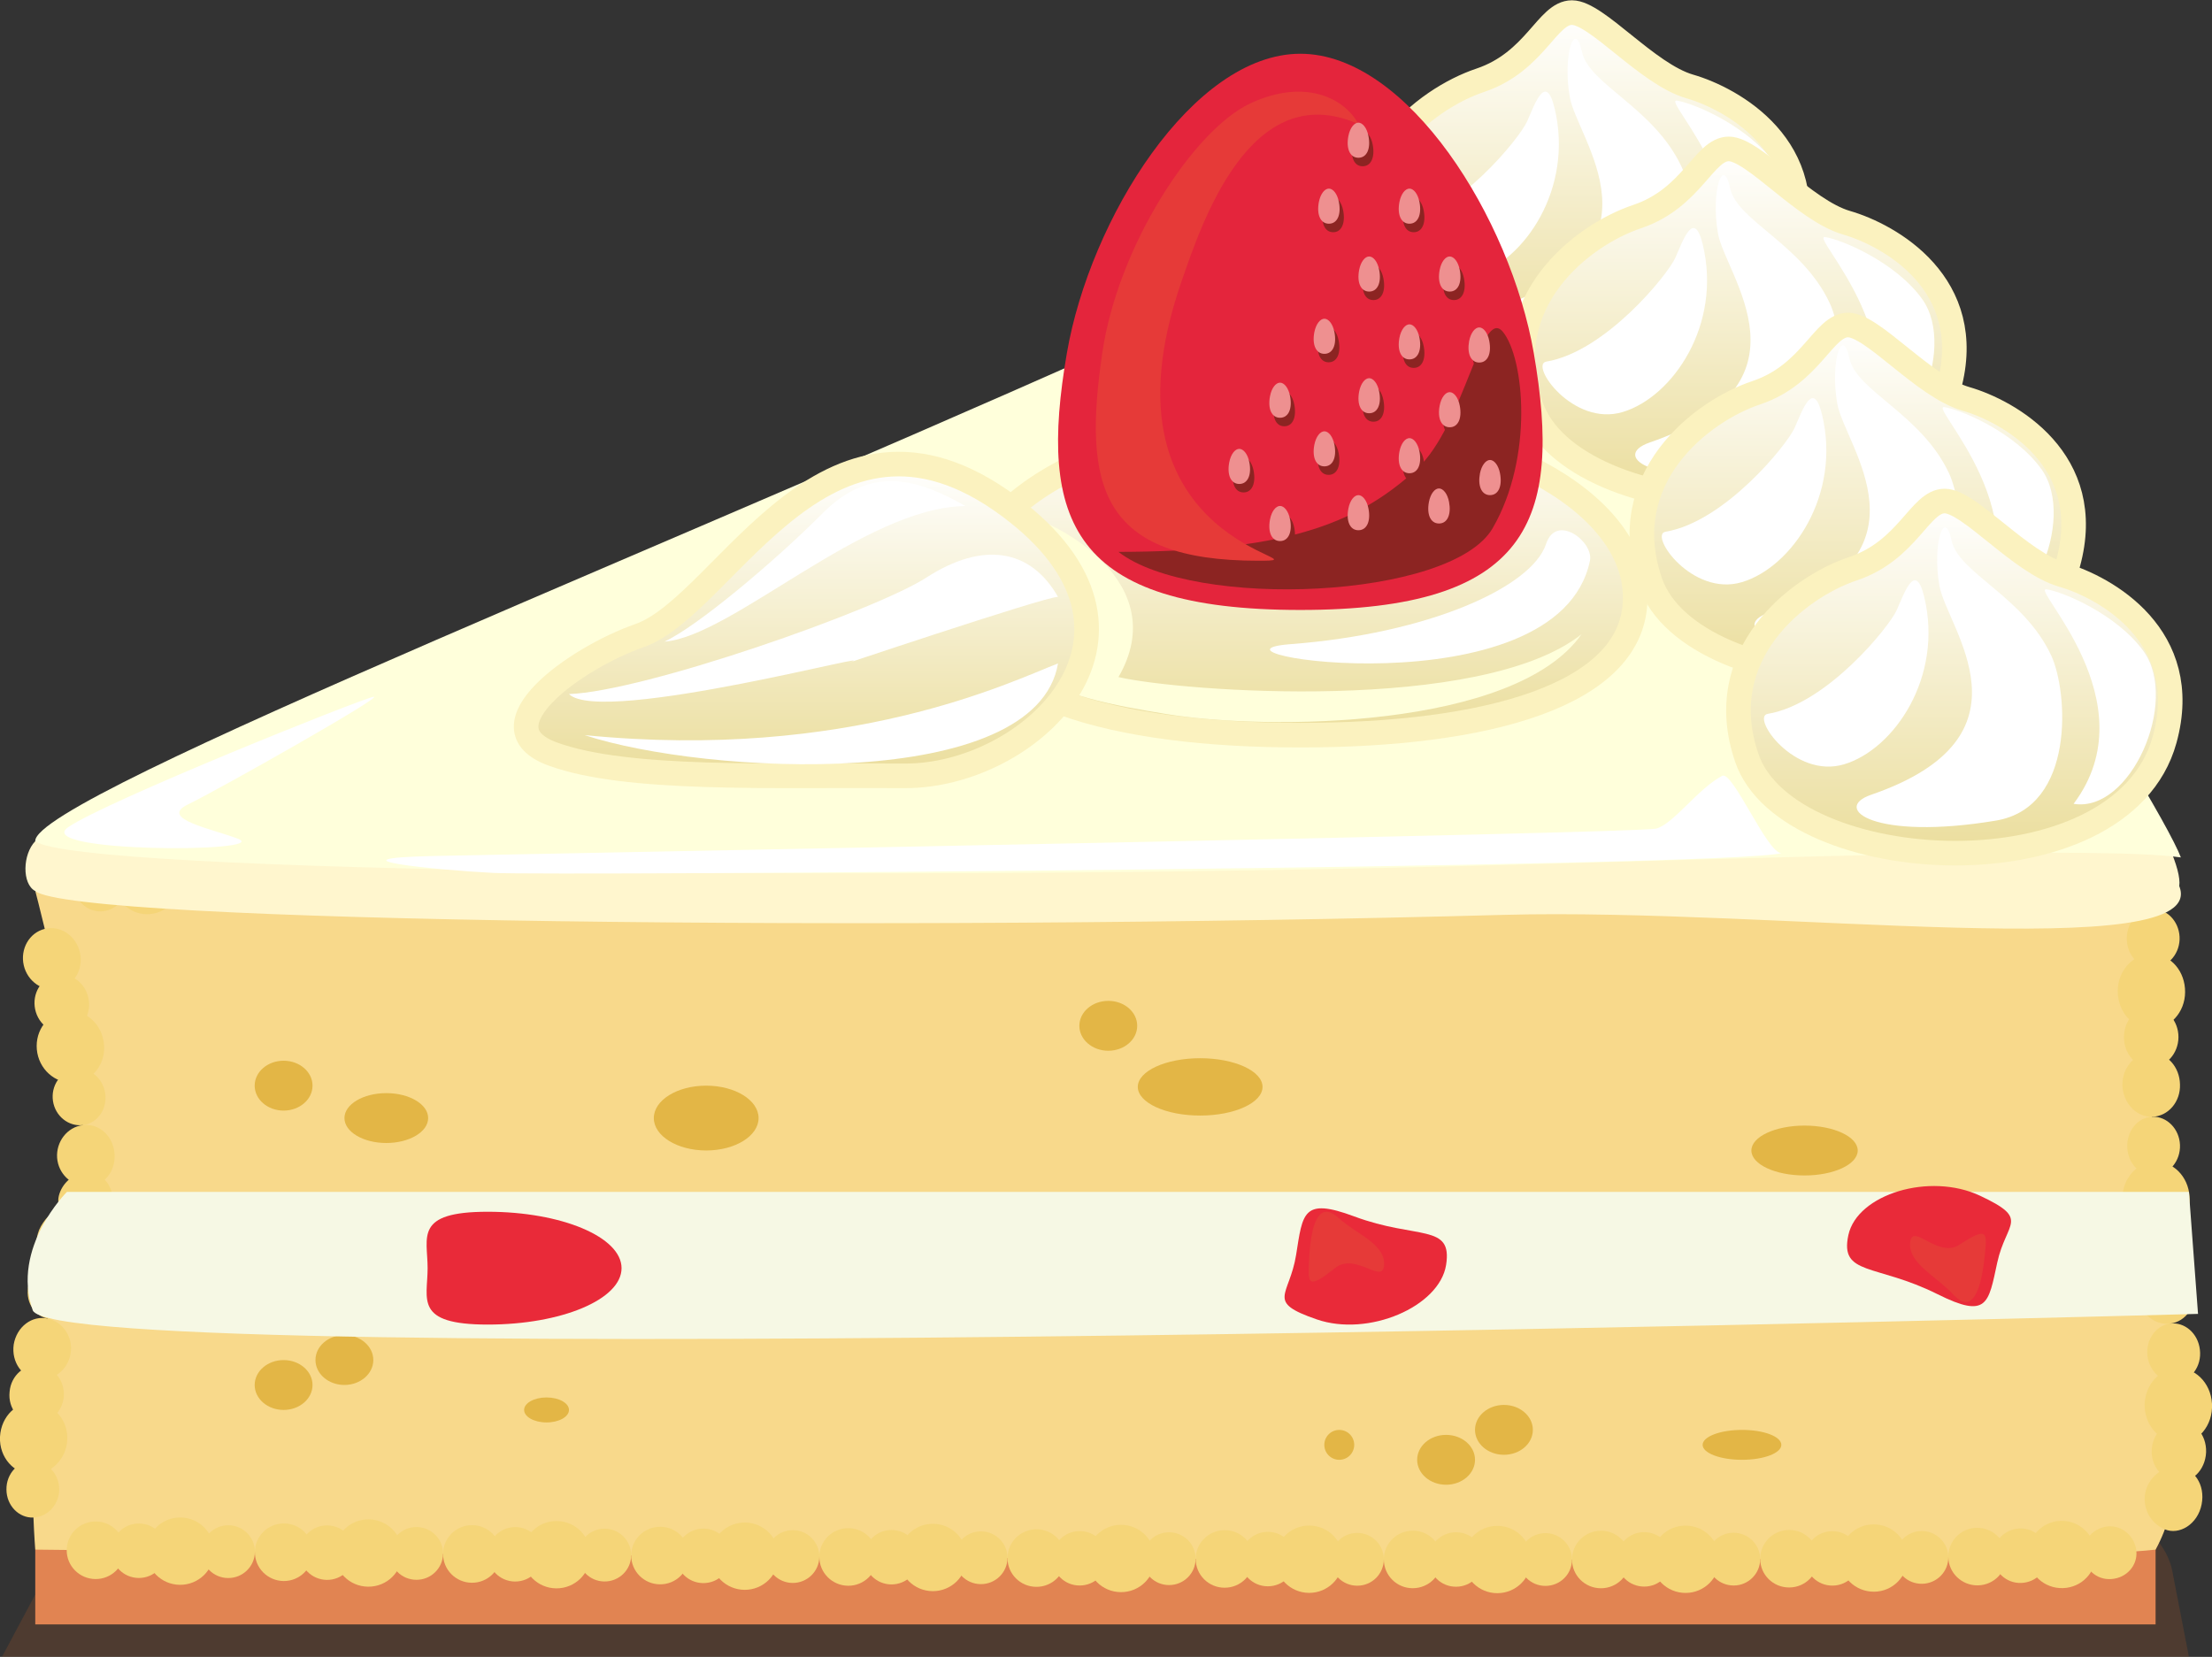 <?xml version="1.0" encoding="utf-8"?>
<!-- Generator: Adobe Illustrator 23.1.0, SVG Export Plug-In . SVG Version: 6.00 Build 0)  -->
<svg version="1.1" id="レイヤー_1" xmlns="http://www.w3.org/2000/svg" xmlns:xlink="http://www.w3.org/1999/xlink" x="0px"
	 y="0px" viewBox="0 0 44.973 33.691" style="enable-background:new 0 0 44.973 33.691;" xml:space="preserve">
<rect x="0" y="0" width="44.973" height="33.691" fill="#333333" stroke="none"/>
<style type="text/css">
	.st0{opacity:0.4;}
	.st1{fill:#76472A;}
	.st2{fill:#E18452;}
	.st3{fill:#F8D98B;}
	.st4{fill:#F5D578;}
	.st5{fill:#E3B646;}
	.st6{fill:#F6F8E4;}
	.st7{fill:#FFF6CE;}
	.st8{fill:#FFFFDB;}
	.st9{fill:#E92A39;}
	.st10{fill:#E63A38;}
	.st11{fill:url(#SVGID_1_);stroke:#FBF2BF;stroke-width:0.5;stroke-miterlimit:10;}
	.st12{fill:#FFFFFF;}
	.st13{fill:url(#SVGID_2_);stroke:#FBF2BF;stroke-width:0.5;stroke-miterlimit:10;}
	.st14{fill:url(#SVGID_3_);stroke:#FBF2BF;stroke-width:0.5;stroke-miterlimit:10;}
	.st15{fill:url(#SVGID_4_);stroke:#FBF2BF;stroke-width:0.5;stroke-miterlimit:10;}
	.st16{fill:url(#SVGID_5_);stroke:#FBF2BF;stroke-width:0.5;stroke-miterlimit:10;}
	.st17{fill:#E4253C;}
	.st18{fill:#8C2422;}
	.st19{fill:none;stroke:#8E2923;stroke-miterlimit:10;}
	.st20{fill:#EE9090;}
	.st21{fill:url(#SVGID_6_);stroke:#FBF2BF;stroke-width:0.5;stroke-miterlimit:10;}
</style>
<g>
	<g class="st0">
		<path class="st1" d="M0.04,33.691c0,0,0.494-0.924,1.098-2.054s2.374-2.036,3.932-2.013
			l35.922,0.526c1.559,0.023,2.987,0.829,3.173,1.791
			c0.186,0.962,0.339,1.75,0.339,1.75"/>
	</g>
	<rect x="0.717" y="29.075" class="st2" width="43.109" height="3.956"/>
	<g>
		<path class="st3" d="M43.827,31.51c-3.857,0.456-43.109,0-43.109,0
			s-0.38-4.159,0.919-6.695c0.563-1.099-0.919-6.695-0.919-6.695l38.342-3.601
			l4.768,3.601c0,0-0.225,2.907,0,6.188C44.004,26.889,44.812,29.701,43.827,31.51z"
			/>
		<g>
			<g>
				<g>
					<path class="st4" d="M0.67,29.709c0.298,0.007,0.529,0.263,0.534,0.57
						c0.002,0.307-0.228,0.566-0.524,0.579c-0.296,0.013-0.547-0.243-0.549-0.569
						C0.126,29.962,0.376,29.702,0.67,29.709z"/>
					<path class="st4" d="M0.73,28.515c0.375,0.034,0.656,0.373,0.638,0.76
						c-0.018,0.387-0.322,0.703-0.702,0.703c-0.377,0-0.685-0.34-0.666-0.761
						C0.021,28.794,0.352,28.48,0.73,28.515z"/>
					<path class="st4" d="M0.812,27.766c0.304,0.043,0.511,0.326,0.485,0.64
						c-0.034,0.313-0.288,0.556-0.596,0.539c-0.303-0.016-0.543-0.303-0.506-0.642
						C0.222,27.963,0.51,27.723,0.812,27.766z"/>
					<path class="st4" d="M0.971,26.812c0.312,0.068,0.519,0.383,0.465,0.706
						c-0.048,0.325-0.339,0.564-0.662,0.53c-0.32-0.033-0.547-0.351-0.495-0.71
						C0.34,26.977,0.652,26.742,0.971,26.812z"/>
				</g>
				<g>
					<path class="st4" d="M1.27,25.703c0.275,0.097,0.43,0.403,0.352,0.689
						c-0.078,0.285-0.357,0.479-0.651,0.42c-0.288-0.057-0.475-0.371-0.386-0.697
						C0.674,25.787,0.985,25.603,1.27,25.703z"/>
					<path class="st4" d="M1.71,24.592c0.177,0.045,0.349,0.153,0.37,0.413
						c0.048,0.196,0.06,0.355-0.018,0.524c-0.129,0.334-0.516,0.532-0.875,0.429
						c-0.369-0.105-0.554-0.531-0.391-0.951c0.089-0.201,0.255-0.373,0.41-0.42
						C1.339,24.604,1.526,24.545,1.71,24.592z"/>
					<path class="st4" d="M1.761,23.842c0.301-0.008,0.575,0.255,0.525,0.665
						c-0.013,0.101-0.047,0.201-0.103,0.293c-0.047,0.082-0.145,0.192-0.207,0.213
						c-0.13,0.045-0.283,0.045-0.421-0.02c-0.138-0.065-0.236-0.185-0.278-0.335
						c-0.024-0.078-0.061-0.083-0.075-0.138c-0.016-0.045-0.022-0.097-0.014-0.159
						C1.222,24.118,1.453,23.849,1.761,23.842z"/>
					<path class="st4" d="M1.685,22.878c0.32-0.04,0.619,0.214,0.644,0.584
						c0.028,0.371-0.244,0.684-0.568,0.665c-0.323-0.018-0.576-0.266-0.6-0.585
						C1.139,23.22,1.363,22.918,1.685,22.878z"/>
				</g>
				<g>
					<path class="st4" d="M1.515,21.742c0.292-0.052,0.574,0.165,0.623,0.487
						c0.049,0.322-0.159,0.616-0.453,0.649c-0.295,0.033-0.562-0.185-0.608-0.489
						C1.031,22.084,1.223,21.793,1.515,21.742z"/>
					<path class="st4" d="M1.289,20.567c0.37-0.078,0.739,0.185,0.815,0.592
						c0.077,0.407-0.171,0.788-0.545,0.848c-0.373,0.059-0.727-0.206-0.8-0.594
						C0.686,21.023,0.919,20.645,1.289,20.567z"/>
					<path class="st4" d="M1.13,19.83c0.298-0.067,0.599,0.139,0.668,0.465
						c0.069,0.325-0.123,0.636-0.423,0.695c-0.3,0.059-0.593-0.149-0.66-0.465
						C0.648,20.207,0.832,19.897,1.13,19.83z"/>
					<path class="st4" d="M0.91,18.888c0.314-0.077,0.636,0.136,0.714,0.478
						c0.079,0.341-0.117,0.674-0.433,0.742c-0.316,0.068-0.631-0.147-0.708-0.479
						C0.407,19.296,0.596,18.965,0.91,18.888z"/>
				</g>
				<g>
					<path class="st4" d="M2.565,17.946c0.028,0.295-0.186,0.556-0.477,0.584
						c-0.29,0.027-0.549-0.19-0.577-0.485c-0.028-0.295,0.186-0.557,0.476-0.584
						C2.279,17.434,2.537,17.651,2.565,17.946z"/>
					<path class="st4" d="M3.662,17.843c0.035,0.376-0.236,0.71-0.608,0.744
						c-0.371,0.035-0.7-0.242-0.735-0.618s0.236-0.71,0.607-0.745
						C3.298,17.19,3.627,17.467,3.662,17.843z"/>
					<path class="st4" d="M4.353,17.778c0.029,0.305-0.191,0.574-0.492,0.602
						c-0.3,0.028-0.566-0.196-0.595-0.5c-0.029-0.305,0.191-0.574,0.491-0.603
						C4.059,17.249,4.324,17.474,4.353,17.778z"/>
					<path class="st4" d="M5.24,17.695c0.03,0.322-0.202,0.607-0.519,0.637
						c-0.317,0.03-0.598-0.207-0.629-0.529c-0.03-0.322,0.202-0.607,0.519-0.637
						C4.929,17.136,5.21,17.373,5.24,17.695z"/>
				</g>
				<g>
					<path class="st4" d="M6.294,17.596c0.028,0.295-0.186,0.557-0.477,0.584
						c-0.29,0.027-0.549-0.19-0.577-0.485c-0.028-0.295,0.186-0.556,0.476-0.584
						C6.007,17.084,6.266,17.301,6.294,17.596z"/>
					<path class="st4" d="M7.39,17.493c0.035,0.376-0.236,0.709-0.608,0.744
						c-0.371,0.035-0.7-0.242-0.735-0.618s0.236-0.71,0.607-0.745
						C7.026,16.84,7.355,17.116,7.39,17.493z"/>
					<path class="st4" d="M8.081,17.428c0.029,0.305-0.191,0.574-0.492,0.602
						c-0.3,0.028-0.566-0.196-0.595-0.5c-0.029-0.305,0.191-0.574,0.491-0.603
						C7.787,16.899,8.053,17.124,8.081,17.428z"/>
					<path class="st4" d="M8.968,17.345c0.03,0.322-0.202,0.607-0.52,0.637
						c-0.317,0.03-0.598-0.207-0.629-0.529c-0.03-0.322,0.202-0.607,0.519-0.637
						C8.657,16.786,8.938,17.023,8.968,17.345z"/>
				</g>
				<g>
					<path class="st4" d="M10.022,17.246c0.028,0.295-0.186,0.557-0.477,0.584
						c-0.29,0.027-0.549-0.19-0.577-0.485c-0.028-0.295,0.186-0.557,0.476-0.584
						C9.735,16.734,9.994,16.95,10.022,17.246z"/>
					<path class="st4" d="M11.118,17.143c0.035,0.377-0.236,0.71-0.608,0.745
						c-0.371,0.035-0.7-0.242-0.735-0.618c-0.035-0.377,0.236-0.71,0.607-0.745
						C10.754,16.489,11.083,16.766,11.118,17.143z"/>
					<path class="st4" d="M11.809,17.078c0.029,0.305-0.191,0.574-0.492,0.602
						c-0.3,0.028-0.566-0.196-0.595-0.5c-0.029-0.304,0.191-0.574,0.491-0.602
						C11.515,16.549,11.781,16.774,11.809,17.078z"/>
					<path class="st4" d="M12.696,16.995c0.03,0.322-0.202,0.607-0.519,0.637
						c-0.317,0.03-0.598-0.207-0.629-0.529c-0.03-0.322,0.202-0.607,0.519-0.637
						C12.385,16.436,12.666,16.673,12.696,16.995z"/>
				</g>
				<g>
					<path class="st4" d="M13.75,16.896c0.028,0.295-0.186,0.557-0.477,0.584
						c-0.29,0.027-0.549-0.19-0.577-0.485c-0.028-0.295,0.186-0.557,0.476-0.584
						C13.464,16.383,13.722,16.6,13.75,16.896z"/>
					<path class="st4" d="M14.847,16.793c0.035,0.377-0.236,0.71-0.608,0.744
						c-0.371,0.035-0.7-0.242-0.735-0.618c-0.035-0.377,0.236-0.71,0.607-0.745
						C14.482,16.139,14.811,16.416,14.847,16.793z"/>
					<path class="st4" d="M15.538,16.728c0.029,0.305-0.191,0.574-0.492,0.602
						c-0.3,0.028-0.566-0.195-0.595-0.5c-0.029-0.304,0.191-0.574,0.491-0.602
						C15.243,16.199,15.509,16.423,15.538,16.728z"/>
					<path class="st4" d="M16.425,16.645c0.03,0.322-0.202,0.607-0.52,0.636
						c-0.317,0.03-0.598-0.206-0.629-0.529c-0.03-0.322,0.202-0.607,0.519-0.637
						C16.113,16.086,16.394,16.323,16.425,16.645z"/>
				</g>
				<g>
					<path class="st4" d="M17.478,16.546c0.028,0.295-0.186,0.556-0.477,0.584
						c-0.29,0.027-0.549-0.19-0.577-0.485c-0.028-0.295,0.186-0.557,0.476-0.584
						C17.192,16.033,17.451,16.25,17.478,16.546z"/>
					<path class="st4" d="M18.575,16.443c0.035,0.376-0.236,0.71-0.608,0.744
						c-0.371,0.035-0.7-0.242-0.735-0.618s0.236-0.71,0.607-0.745
						C18.211,15.789,18.54,16.066,18.575,16.443z"/>
					<path class="st4" d="M19.266,16.378c0.029,0.305-0.191,0.574-0.492,0.602
						c-0.3,0.028-0.566-0.196-0.595-0.5c-0.029-0.305,0.191-0.574,0.491-0.602
						C18.972,15.849,19.237,16.073,19.266,16.378z"/>
					<path class="st4" d="M20.153,16.294c0.03,0.322-0.202,0.607-0.52,0.637
						c-0.317,0.03-0.598-0.207-0.629-0.529c-0.03-0.322,0.202-0.607,0.519-0.637
						C19.842,15.736,20.123,15.972,20.153,16.294z"/>
				</g>
				<g>
					<path class="st4" d="M21.207,16.195c0.028,0.295-0.186,0.557-0.477,0.584
						c-0.29,0.027-0.549-0.19-0.577-0.485c-0.028-0.295,0.186-0.556,0.476-0.584
						C20.92,15.683,21.179,15.9,21.207,16.195z"/>
					<path class="st4" d="M22.303,16.092c0.035,0.376-0.236,0.71-0.607,0.744
						c-0.371,0.035-0.7-0.242-0.735-0.618c-0.035-0.377,0.236-0.71,0.607-0.745
						C21.939,15.439,22.268,15.716,22.303,16.092z"/>
					<path class="st4" d="M22.994,16.027c0.029,0.305-0.191,0.574-0.492,0.602
						c-0.3,0.028-0.566-0.196-0.595-0.5c-0.029-0.305,0.191-0.574,0.491-0.603
						C22.7,15.499,22.966,15.723,22.994,16.027z"/>
					<path class="st4" d="M23.881,15.944c0.03,0.322-0.202,0.607-0.52,0.637
						c-0.317,0.03-0.598-0.207-0.629-0.529c-0.03-0.322,0.202-0.607,0.519-0.637
						C23.57,15.385,23.851,15.622,23.881,15.944z"/>
				</g>
				<g>
					<path class="st4" d="M24.935,15.845c0.028,0.295-0.186,0.557-0.477,0.584
						c-0.29,0.027-0.549-0.19-0.577-0.485c-0.028-0.295,0.186-0.557,0.476-0.584
						C24.648,15.333,24.907,15.55,24.935,15.845z"/>
					<path class="st4" d="M26.032,15.742c0.035,0.377-0.237,0.71-0.608,0.745
						c-0.371,0.035-0.7-0.242-0.735-0.618c-0.035-0.377,0.236-0.71,0.607-0.745
						C25.667,15.089,25.996,15.366,26.032,15.742z"/>
					<path class="st4" d="M26.722,15.677c0.029,0.305-0.191,0.574-0.492,0.602
						c-0.3,0.028-0.566-0.196-0.595-0.5c-0.029-0.304,0.191-0.574,0.491-0.602
						C26.428,15.149,26.694,15.373,26.722,15.677z"/>
					<path class="st4" d="M27.61,15.594c0.03,0.322-0.202,0.607-0.52,0.637
						c-0.317,0.03-0.598-0.207-0.628-0.529c-0.03-0.322,0.202-0.607,0.519-0.637
						C27.298,15.035,27.579,15.272,27.61,15.594z"/>
				</g>
				<g>
					<path class="st4" d="M28.663,15.495c0.028,0.295-0.186,0.557-0.477,0.584
						c-0.29,0.027-0.549-0.19-0.577-0.485c-0.028-0.295,0.186-0.557,0.476-0.584
						C28.377,14.983,28.635,15.2,28.663,15.495z"/>
					<path class="st4" d="M29.76,15.392c0.036,0.377-0.236,0.71-0.607,0.744
						c-0.371,0.035-0.7-0.242-0.735-0.618c-0.035-0.377,0.236-0.71,0.607-0.745
						C29.396,14.738,29.725,15.015,29.76,15.392z"/>
					<path class="st4" d="M30.451,15.327c0.029,0.305-0.191,0.574-0.492,0.602
						c-0.3,0.028-0.566-0.195-0.595-0.5c-0.029-0.304,0.191-0.574,0.491-0.602
						C30.157,14.799,30.422,15.023,30.451,15.327z"/>
					<path class="st4" d="M31.338,15.244c0.03,0.322-0.202,0.607-0.52,0.636
						c-0.317,0.03-0.598-0.206-0.629-0.529c-0.03-0.322,0.202-0.607,0.519-0.637
						C31.026,14.685,31.308,14.922,31.338,15.244z"/>
				</g>
				<g>
					<path class="st4" d="M32.391,15.145c0.028,0.295-0.186,0.556-0.477,0.584
						c-0.29,0.027-0.549-0.19-0.577-0.485c-0.028-0.295,0.186-0.557,0.476-0.584
						C32.105,14.633,32.364,14.85,32.391,15.145z"/>
					<path class="st4" d="M33.488,15.042c0.035,0.376-0.237,0.71-0.608,0.744
						c-0.371,0.035-0.7-0.242-0.735-0.618c-0.035-0.377,0.236-0.71,0.607-0.745
						C33.124,14.388,33.453,14.665,33.488,15.042z"/>
					<path class="st4" d="M34.179,14.977c0.029,0.305-0.191,0.574-0.492,0.602
						c-0.3,0.028-0.566-0.196-0.595-0.5c-0.029-0.305,0.191-0.574,0.491-0.602
						C33.885,14.448,34.15,14.673,34.179,14.977z"/>
					<path class="st4" d="M35.066,14.894c0.03,0.322-0.202,0.607-0.52,0.637
						c-0.317,0.03-0.598-0.207-0.628-0.529c-0.03-0.322,0.202-0.607,0.519-0.637
						C34.755,14.335,35.036,14.572,35.066,14.894z"/>
				</g>
				<g>
					<path class="st4" d="M36.12,14.795c0.028,0.295-0.186,0.557-0.477,0.584
						c-0.29,0.027-0.549-0.19-0.577-0.485c-0.028-0.295,0.186-0.556,0.476-0.584
						C35.833,14.283,36.092,14.5,36.12,14.795z"/>
					<path class="st4" d="M37.217,14.692c0.035,0.376-0.236,0.71-0.608,0.744
						c-0.371,0.035-0.7-0.242-0.735-0.618c-0.035-0.377,0.236-0.71,0.607-0.745
						C36.852,14.038,37.181,14.315,37.217,14.692z"/>
					<path class="st4" d="M37.908,14.627c0.029,0.305-0.191,0.574-0.492,0.602
						c-0.3,0.028-0.566-0.196-0.595-0.5c-0.029-0.305,0.191-0.574,0.491-0.603
						C37.613,14.098,37.879,14.322,37.908,14.627z"/>
					<path class="st4" d="M38.794,14.544c0.03,0.322-0.202,0.607-0.52,0.637
						c-0.317,0.03-0.598-0.207-0.628-0.529c-0.03-0.322,0.202-0.607,0.519-0.637
						C38.483,13.985,38.764,14.222,38.794,14.544z"/>
				</g>
				<g>
					<path class="st4" d="M40.475,15.588c-0.179,0.237-0.593,0.225-0.926-0.027
						c-0.332-0.251-0.457-0.646-0.278-0.883c0.179-0.237,0.593-0.224,0.925,0.026
						C40.529,14.956,40.654,15.352,40.475,15.588z"/>
					<path class="st4" d="M41.729,16.536c-0.228,0.302-0.756,0.287-1.18-0.034
						c-0.424-0.32-0.583-0.824-0.355-1.125c0.228-0.302,0.756-0.287,1.18,0.033
						C41.799,15.73,41.957,16.234,41.729,16.536z"/>
					<path class="st4" d="M42.519,17.132c-0.185,0.244-0.611,0.232-0.955-0.028
						c-0.343-0.259-0.471-0.666-0.287-0.911c0.184-0.244,0.611-0.232,0.954,0.027
						C42.576,16.481,42.703,16.888,42.519,17.132z"/>
					<path class="st4" d="M43.533,17.898c-0.195,0.258-0.646,0.245-1.009-0.029
						c-0.363-0.274-0.498-0.704-0.303-0.962c0.195-0.258,0.646-0.246,1.009,0.028
						C43.593,17.209,43.728,17.64,43.533,17.898z"/>
				</g>
				<g>
					<path class="st4" d="M43.754,19.678c-0.296-0.009-0.526-0.286-0.513-0.621
						c0.012-0.333,0.265-0.591,0.563-0.572c0.294,0.019,0.521,0.295,0.51,0.62
						C44.301,19.43,44.05,19.687,43.754,19.678z"/>
					<path class="st4" d="M43.737,20.921c-0.378-0.001-0.683-0.348-0.68-0.776
						c0.005-0.427,0.333-0.761,0.708-0.745c0.381,0.015,0.665,0.361,0.661,0.774
						C44.424,20.589,44.116,20.922,43.737,20.921z"/>
					<path class="st4" d="M43.733,21.704c-0.306,0.004-0.552-0.272-0.55-0.617
						c0.002-0.345,0.251-0.619,0.557-0.614c0.306,0.005,0.552,0.281,0.551,0.617
						C44.289,21.426,44.039,21.7,43.733,21.704z"/>
					<path class="st4" d="M43.762,22.709c-0.324,0.011-0.597-0.275-0.611-0.641
						c-0.007-0.364,0.262-0.659,0.584-0.66c0.325-0.001,0.579,0.286,0.587,0.64
						C44.336,22.402,44.085,22.697,43.762,22.709z"/>
				</g>
				<g>
					<path class="st4" d="M43.81,23.901c-0.296,0.018-0.547-0.238-0.56-0.573
						c-0.013-0.333,0.216-0.612,0.512-0.62c0.296-0.009,0.547,0.248,0.56,0.572
						C44.335,23.605,44.106,23.883,43.81,23.901z"/>
					<path class="st4" d="M43.903,25.14c-0.375,0.042-0.72-0.27-0.753-0.709
						c-0.024-0.43,0.273-0.79,0.649-0.809c0.379-0.019,0.694,0.302,0.717,0.71
						C44.546,24.734,44.279,25.098,43.903,25.14z"/>
					<path class="st4" d="M43.995,25.918c-0.304,0.039-0.584-0.204-0.624-0.549
						c-0.037-0.346,0.181-0.648,0.488-0.675c0.303-0.026,0.577,0.219,0.613,0.549
						C44.51,25.577,44.298,25.879,43.995,25.918z"/>
					<path class="st4" d="M44.123,26.915c-0.321,0.04-0.617-0.213-0.663-0.57
						c-0.046-0.358,0.177-0.682,0.499-0.72c0.32-0.039,0.616,0.215,0.662,0.569
						C44.667,26.551,44.444,26.875,44.123,26.915z"/>
				</g>
				<g>
					<path class="st4" d="M44.253,28.101c-0.297,0.023-0.555-0.214-0.593-0.535
						c-0.034-0.32,0.168-0.615,0.463-0.652c0.294-0.037,0.568,0.199,0.604,0.533
						C44.767,27.782,44.547,28.079,44.253,28.101z"/>
					<path class="st4" d="M44.303,29.343c-0.376-0.013-0.676-0.33-0.698-0.724
						c-0.022-0.395,0.246-0.756,0.624-0.795c0.375-0.039,0.719,0.277,0.744,0.721
						C44.996,28.992,44.683,29.355,44.303,29.343z"/>
					<path class="st4" d="M44.247,30.123c-0.299-0.045-0.515-0.324-0.5-0.634
						c0.01-0.313,0.249-0.582,0.553-0.594c0.307-0.012,0.565,0.269,0.553,0.636
						C44.836,29.902,44.553,30.17,44.247,30.123z"/>
					<path class="st4" d="M44.012,31.097c-0.303-0.127-0.453-0.441-0.396-0.742
						c0.06-0.303,0.342-0.547,0.662-0.526c0.325,0.021,0.563,0.358,0.484,0.761
						C44.683,30.997,44.305,31.222,44.012,31.097z"/>
				</g>
				<g>
					<path class="st4" d="M42.356,31.596c-0.014-0.299,0.226-0.537,0.51-0.559
						c0.285-0.019,0.54,0.205,0.569,0.5c0.029,0.295-0.199,0.551-0.509,0.572
						C42.615,32.132,42.369,31.889,42.356,31.596z"/>
					<path class="st4" d="M41.231,31.63c-0.009-0.378,0.288-0.693,0.666-0.705
						c0.377-0.011,0.695,0.286,0.711,0.663c0.017,0.378-0.281,0.693-0.665,0.705
						C41.559,32.305,41.24,32.008,41.231,31.63z"/>
					<path class="st4" d="M40.522,31.646c-0.007-0.308,0.238-0.555,0.544-0.566
						c0.306-0.009,0.56,0.231,0.57,0.537c0.01,0.306-0.233,0.561-0.543,0.571
						C40.782,32.199,40.528,31.951,40.522,31.646z"/>
					<path class="st4" d="M39.612,31.661c-0.005-0.324,0.253-0.589,0.578-0.594
						c0.325-0.005,0.593,0.252,0.6,0.576c0.007,0.323-0.251,0.589-0.578,0.594
						C39.885,32.242,39.617,31.984,39.612,31.661z"/>
				</g>
				<g>
					<path class="st4" d="M38.531,31.677c-0.004-0.296,0.235-0.541,0.533-0.545
						c0.297-0.004,0.543,0.232,0.548,0.528c0.005,0.297-0.234,0.54-0.533,0.545
						C38.78,32.21,38.534,31.974,38.531,31.677z"/>
					<path class="st4" d="M37.406,31.687c-0.003-0.378,0.302-0.687,0.682-0.69
						c0.38-0.002,0.691,0.298,0.696,0.676c0.005,0.377-0.3,0.691-0.681,0.693
						C37.72,32.369,37.409,32.065,37.406,31.687z"/>
					<path class="st4" d="M36.696,31.693c-0.002-0.306,0.245-0.555,0.553-0.558
						c0.308-0.002,0.559,0.243,0.562,0.549c0.003,0.306-0.244,0.556-0.552,0.558
						C36.95,32.245,36.699,31.998,36.696,31.693z"/>
					<path class="st4" d="M35.787,31.7c-0.002-0.324,0.26-0.587,0.585-0.59
						c0.325-0.003,0.59,0.257,0.593,0.58c0.003,0.323-0.259,0.588-0.585,0.59
						C36.053,32.283,35.788,32.023,35.787,31.7z"/>
				</g>
				<g>
					<path class="st4" d="M34.705,31.705c-0.001-0.296,0.24-0.537,0.539-0.538
						c0.297-0,0.541,0.237,0.543,0.533c0.002,0.296-0.24,0.54-0.538,0.54
						C34.95,32.241,34.706,32.001,34.705,31.705z"/>
					<path class="st4" d="M33.58,31.708c-0.001-0.378,0.306-0.685,0.687-0.686
						c0.38-0.001,0.689,0.304,0.691,0.682c0.002,0.378-0.305,0.686-0.686,0.687
						C33.89,32.392,33.581,32.086,33.58,31.708z"/>
					<path class="st4" d="M32.871,31.71c-0.001-0.306,0.248-0.555,0.556-0.555
						c0.308-0.001,0.558,0.246,0.558,0.552c0.001,0.306-0.247,0.555-0.555,0.555
						C33.121,32.263,32.872,32.016,32.871,31.71z"/>
					<path class="st4" d="M31.961,31.712c0-0.323,0.263-0.585,0.588-0.586
						c0.325-0.001,0.589,0.26,0.59,0.583c0.001,0.323-0.262,0.586-0.588,0.587
						C32.225,32.297,31.961,32.036,31.961,31.712z"/>
				</g>
				<g>
					<path class="st4" d="M30.88,31.711c0-0.296,0.242-0.536,0.541-0.536
						c0.298,0,0.54,0.241,0.54,0.537c0.001,0.297-0.242,0.536-0.54,0.536
						C31.122,32.248,30.88,32.008,30.88,31.711z"/>
					<path class="st4" d="M29.754,31.711c0-0.378,0.308-0.684,0.689-0.684
						c0.38,0,0.688,0.307,0.688,0.685c0,0.378-0.308,0.684-0.689,0.684
						C30.062,32.396,29.754,32.089,29.754,31.711z"/>
					<path class="st4" d="M29.045,31.71c0-0.306,0.25-0.553,0.558-0.553
						c0.308,0,0.557,0.248,0.557,0.554c-0,0.306-0.249,0.554-0.558,0.554
						C29.293,32.265,29.045,32.016,29.045,31.71z"/>
					<path class="st4" d="M28.135,31.709c0.001-0.324,0.264-0.584,0.59-0.584
						c0.325,0,0.588,0.262,0.588,0.585c-0,0.323-0.264,0.585-0.59,0.585
						C28.397,32.296,28.135,32.032,28.135,31.709z"/>
				</g>
				<g>
					<path class="st4" d="M27.054,31.706c0.001-0.296,0.244-0.536,0.542-0.535
						c0.298,0.001,0.54,0.242,0.539,0.538c-0.001,0.297-0.243,0.536-0.541,0.535
						C27.295,32.244,27.053,32.003,27.054,31.706z"/>
					<path class="st4" d="M25.929,31.703c0.001-0.378,0.31-0.684,0.691-0.682
						c0.38,0.001,0.687,0.308,0.686,0.686c-0.001,0.378-0.31,0.684-0.69,0.683
						C26.235,32.388,25.927,32.081,25.929,31.703z"/>
					<path class="st4" d="M25.22,31.701c0.001-0.306,0.251-0.553,0.56-0.552
						c0.308,0.001,0.556,0.249,0.555,0.555c-0.001,0.306-0.251,0.553-0.559,0.552
						C25.467,32.256,25.219,32.007,25.22,31.701z"/>
					<path class="st4" d="M24.31,31.697c0.001-0.324,0.266-0.583,0.592-0.583
						c0.325,0.001,0.588,0.263,0.586,0.587c-0.001,0.323-0.265,0.585-0.591,0.584
						C24.571,32.285,24.308,32.021,24.31,31.697z"/>
				</g>
				<g>
					<path class="st4" d="M23.228,31.692c0.001-0.296,0.245-0.536,0.543-0.534
						c0.298,0.001,0.539,0.243,0.538,0.539c-0.001,0.297-0.245,0.536-0.543,0.534
						C23.469,32.23,23.227,31.989,23.228,31.692z"/>
					<path class="st4" d="M22.103,31.687c0.002-0.378,0.311-0.683,0.692-0.681
						c0.38,0.002,0.687,0.31,0.686,0.688c-0.002,0.378-0.311,0.683-0.692,0.681
						C22.408,32.373,22.101,32.065,22.103,31.687z"/>
					<path class="st4" d="M21.394,31.684c0.001-0.306,0.252-0.552,0.56-0.551
						c0.308,0.001,0.556,0.25,0.554,0.556c-0.001,0.306-0.251,0.553-0.56,0.551
						C21.64,32.239,21.392,31.99,21.394,31.684z"/>
					<path class="st4" d="M20.484,31.679c0.002-0.324,0.266-0.583,0.592-0.582
						c0.325,0.001,0.587,0.264,0.586,0.588c-0.002,0.323-0.267,0.584-0.592,0.582
						C20.744,32.266,20.482,32.002,20.484,31.679z"/>
				</g>
				<g>
					<path class="st4" d="M19.403,31.672c0.002-0.296,0.245-0.535,0.544-0.533
						c0.298,0.002,0.539,0.244,0.537,0.54c-0.002,0.297-0.246,0.535-0.544,0.533
						C19.642,32.21,19.401,31.969,19.403,31.672z"/>
					<path class="st4" d="M18.278,31.665c0.002-0.378,0.312-0.682,0.693-0.68
						c0.38,0.002,0.687,0.311,0.684,0.689c-0.002,0.378-0.312,0.683-0.693,0.681
						C18.581,32.352,18.275,32.043,18.278,31.665z"/>
					<path class="st4" d="M17.568,31.661c0.002-0.306,0.253-0.552,0.561-0.55
						c0.308,0.002,0.555,0.251,0.553,0.557c-0.002,0.306-0.252,0.552-0.561,0.55
						C17.814,32.216,17.566,31.966,17.568,31.661z"/>
					<path class="st4" d="M16.658,31.655c0.002-0.324,0.267-0.583,0.593-0.581
						c0.325,0.002,0.587,0.265,0.585,0.589c-0.002,0.323-0.267,0.584-0.593,0.582
						C16.918,32.242,16.656,31.978,16.658,31.655z"/>
				</g>
				<g>
					<path class="st4" d="M15.577,31.647c0.002-0.296,0.246-0.535,0.545-0.533
						c0.298,0.002,0.538,0.244,0.536,0.541c-0.002,0.297-0.246,0.535-0.544,0.533
						C15.816,32.185,15.575,31.943,15.577,31.647z"/>
					<path class="st4" d="M14.452,31.638c0.003-0.378,0.314-0.682,0.695-0.679
						c0.38,0.003,0.686,0.311,0.684,0.689c-0.003,0.378-0.313,0.683-0.694,0.68
						C14.755,32.325,14.449,32.017,14.452,31.638z"/>
					<path class="st4" d="M13.743,31.633c0.002-0.306,0.253-0.552,0.562-0.55
						c0.308,0.002,0.555,0.252,0.553,0.558c-0.002,0.306-0.253,0.552-0.561,0.55
						C13.988,32.189,13.741,31.939,13.743,31.633z"/>
					<path class="st4" d="M12.833,31.626c0.002-0.324,0.268-0.583,0.594-0.58
						c0.325,0.002,0.587,0.266,0.584,0.589c-0.003,0.323-0.268,0.584-0.593,0.581
						C13.092,32.214,12.83,31.949,12.833,31.626z"/>
				</g>
				<g>
					<path class="st4" d="M11.752,31.617c0.002-0.296,0.247-0.535,0.545-0.532
						c0.298,0.002,0.538,0.245,0.536,0.541c-0.002,0.297-0.247,0.535-0.545,0.532
						C11.99,32.156,11.749,31.913,11.752,31.617z"/>
					<path class="st4" d="M10.626,31.607c0.003-0.378,0.314-0.682,0.695-0.678
						c0.38,0.003,0.686,0.312,0.683,0.69c-0.003,0.378-0.314,0.682-0.695,0.679
						C10.929,32.295,10.623,31.986,10.626,31.607z"/>
					<path class="st4" d="M9.918,31.601c0.003-0.306,0.254-0.552,0.562-0.549
						c0.308,0.003,0.555,0.252,0.552,0.558c-0.003,0.306-0.254,0.552-0.562,0.549
						C10.162,32.157,9.915,31.907,9.918,31.601z"/>
					<path class="st4" d="M9.008,31.593c0.003-0.324,0.268-0.583,0.594-0.58
						c0.325,0.003,0.586,0.267,0.583,0.591c-0.003,0.323-0.268,0.583-0.594,0.58
						C9.265,32.181,9.005,31.916,9.008,31.593z"/>
				</g>
				<g>
					<path class="st4" d="M7.926,31.583c0.003-0.296,0.247-0.535,0.546-0.532
						c0.298,0.003,0.538,0.245,0.536,0.541c-0.003,0.297-0.247,0.535-0.545,0.532
						C8.163,32.122,7.923,31.88,7.926,31.583z"/>
					<path class="st4" d="M6.801,31.573c0.004-0.378,0.315-0.681,0.696-0.678
						c0.38,0.004,0.686,0.313,0.682,0.691c-0.003,0.378-0.314,0.682-0.695,0.678
						C7.103,32.261,6.797,31.951,6.801,31.573z"/>
					<path class="st4" d="M6.092,31.566c0.003-0.306,0.254-0.551,0.563-0.548
						c0.308,0.003,0.555,0.253,0.552,0.559c-0.003,0.306-0.254,0.552-0.562,0.549
						C6.335,32.122,6.089,31.872,6.092,31.566z"/>
					<path class="st4" d="M5.182,31.557c0.003-0.324,0.269-0.583,0.595-0.579
						c0.325,0.003,0.586,0.267,0.583,0.591c-0.003,0.323-0.269,0.583-0.594,0.58
						C5.439,32.145,5.179,31.88,5.182,31.557z"/>
				</g>
				<g>
					<path class="st4" d="M4.101,31.546c0.003-0.296,0.248-0.534,0.546-0.531
						c0.298,0.003,0.538,0.246,0.535,0.542c-0.003,0.297-0.248,0.534-0.546,0.531
						C4.337,32.086,4.098,31.843,4.101,31.546z"/>
					<path class="st4" d="M2.975,31.534c0.004-0.378,0.315-0.681,0.696-0.677
						c0.38,0.004,0.685,0.314,0.681,0.692c-0.004,0.378-0.315,0.681-0.696,0.677
						C3.276,32.222,2.971,31.913,2.975,31.534z"/>
					<path class="st4" d="M2.266,31.527c0.003-0.306,0.255-0.551,0.563-0.548
						c0.308,0.003,0.554,0.254,0.551,0.56c-0.003,0.306-0.255,0.551-0.563,0.548
						C2.509,32.083,2.263,31.833,2.266,31.527z"/>
					<path class="st4" d="M1.356,31.517c0.004-0.324,0.27-0.583,0.596-0.579
						c0.325,0.004,0.586,0.268,0.582,0.592c-0.003,0.323-0.27,0.582-0.595,0.579
						C1.613,32.105,1.353,31.84,1.356,31.517z"/>
				</g>
			</g>
		</g>
	</g>
	<path class="st5" d="M15.423,22.735c0,0.364-0.477,0.659-1.065,0.659
		s-1.065-0.295-1.065-0.659c0-0.364,0.477-0.659,1.065-0.659
		S15.423,22.371,15.423,22.735z"/>
	<path class="st5" d="M23.121,20.859c0,0.28-0.263,0.507-0.588,0.507
		c-0.325,0-0.588-0.227-0.588-0.507c0-0.28,0.263-0.507,0.588-0.507
		C22.858,20.351,23.121,20.578,23.121,20.859z"/>
	<path class="st5" d="M7.59,27.655c0,0.28-0.263,0.507-0.588,0.507
		s-0.588-0.227-0.588-0.507c0-0.28,0.263-0.507,0.588-0.507
		S7.59,27.375,7.59,27.655z"/>
	<path class="st5" d="M29.989,29.684c0,0.28-0.263,0.507-0.588,0.507
		s-0.588-0.227-0.588-0.507c0-0.28,0.263-0.507,0.588-0.507
		S29.989,29.404,29.989,29.684z"/>
	<path class="st5" d="M31.165,29.075c0,0.28-0.263,0.507-0.588,0.507
		c-0.325,0-0.588-0.227-0.588-0.507c0-0.28,0.263-0.507,0.588-0.507
		C30.902,28.568,31.165,28.795,31.165,29.075z"/>
	<ellipse class="st5" cx="5.766" cy="28.163" rx="0.588" ry="0.507"/>
	<path class="st5" d="M6.354,22.076c0,0.28-0.263,0.507-0.588,0.507
		s-0.588-0.227-0.588-0.507c0-0.28,0.263-0.507,0.588-0.507
		S6.354,21.796,6.354,22.076z"/>
	<path class="st5" d="M8.705,22.735c0,0.28-0.381,0.507-0.851,0.507
		c-0.47,0-0.851-0.227-0.851-0.507c0-0.28,0.381-0.507,0.851-0.507
		C8.324,22.228,8.705,22.455,8.705,22.735z"/>
	<path class="st5" d="M25.669,22.101c0,0.322-0.568,0.583-1.268,0.583
		c-0.7,0-1.268-0.261-1.268-0.583c0-0.322,0.568-0.583,1.268-0.583
		C25.101,21.518,25.669,21.779,25.669,22.101z"/>
	<circle class="st5" cx="27.229" cy="29.38" r="0.304"/>
	<path class="st5" d="M36.217,29.38c0,0.168-0.358,0.304-0.8,0.304
		c-0.442,0-0.8-0.136-0.8-0.304c0-0.168,0.358-0.304,0.8-0.304
		C35.859,29.075,36.217,29.211,36.217,29.38z"/>
	<path class="st5" d="M37.77,23.395c0,0.28-0.484,0.507-1.081,0.507
		c-0.597,0-1.081-0.227-1.081-0.507c0-0.28,0.484-0.507,1.081-0.507
		C37.286,22.888,37.77,23.115,37.77,23.395z"/>
	<path class="st6" d="M44.689,26.717c0,0-43.578,1.197-44.024-0.075
		c-0.445-1.272,0.696-2.406,0.696-2.406h43.143L44.689,26.717z"/>
	<path class="st5" d="M11.568,28.67c0,0.14-0.204,0.254-0.456,0.254
		c-0.252,0-0.456-0.114-0.456-0.254c0-0.14,0.204-0.254,0.456-0.254
		C11.364,28.416,11.568,28.53,11.568,28.67z"/>
	<path class="st7" d="M33.784,3.918c-3.492-0.507-5.221,1.446-9.384,3.347
		c-8.591,3.925-21.902,8.009-23.683,9.84c-0.258,0.265-0.274,0.87,0,1.014
		c0.821,0.647,17.46,0.824,29.86,0.484c5.478-0.15,14.379,1.038,13.73-0.585
		C44.504,16.674,38.22,8.178,33.784,3.918z"/>
	<path class="st8" d="M33.784,2.903c-3.492-0.507-5.221,1.446-9.384,3.347
		c-9.834,4.493-23.735,9.941-23.683,10.855c0.821,0.647,17.46,0.824,29.86,0.484
		c5.478-0.15,12.172-0.382,13.763-0.154C43.883,16.228,38.22,7.164,33.784,2.903z"
		/>
	<g>
		<path class="st9" d="M29.401,25.722c-0.135,0.85-1.58,1.469-2.629,1.107
			c-1.05-0.362-0.555-0.464-0.42-1.314c0.135-0.849,0.134-1.17,1.179-0.781
			C28.814,25.212,29.536,24.872,29.401,25.722z"/>
		<path class="st10" d="M28.141,25.716c-0.019,0.425-0.58-0.266-1,0.07
			c-0.553,0.444-0.547,0.308-0.528-0.117c0.019-0.426,0.092-1.369,0.603-0.901
			C27.566,25.088,28.16,25.29,28.141,25.716z"/>
	</g>
	<g>
		<path class="st9" d="M37.58,25.114c0.18-0.831,1.653-1.282,2.679-0.799
			c1.027,0.483,0.528,0.526,0.348,1.358c-0.18,0.832-0.196,1.152-1.217,0.642
			C38.138,25.69,37.4,25.946,37.58,25.114z"/>
		<path class="st10" d="M38.836,25.266c0.042-0.422,0.565,0.332,1.001,0.045
			c0.575-0.379,0.562-0.244,0.52,0.178c-0.042,0.422-0.165,1.354-0.649,0.829
			C39.376,25.958,38.794,25.689,38.836,25.266z"/>
	</g>
	<path class="st9" d="M12.637,25.787c0,0.634-1.218,1.147-2.72,1.147
		c-1.502,0-1.223-0.513-1.223-1.147c0-0.633-0.279-1.147,1.223-1.147
		C11.42,24.641,12.637,25.154,12.637,25.787z"/>
	<linearGradient id="SVGID_1_" gradientUnits="userSpaceOnUse" x1="32.157" y1="7.416" x2="32.157" y2="0.257">
		<stop  offset="0.014" style="stop-color:#EBDE9E"/>
		<stop  offset="1" style="stop-color:#FFFFFF"/>
	</linearGradient>
	<path class="st11" d="M36.431,5.11c-0.887,3.21-7.654,2.816-8.493,0.373
		c-0.726-2.11,1.035-3.474,2.156-3.85c1.121-0.376,1.362-1.377,1.866-1.377
		c0.504,0,1.529,1.252,2.395,1.502C35.221,2.009,37.014,2.999,36.431,5.11z"/>
	<path class="st12" d="M30.527,6.224c-0.814,0.28,0.069,0.938,2.539,0.525
		c1.624-0.272,1.465-2.624,1.123-3.357c-0.563-1.207-1.887-1.672-2.027-2.343
		c-0.141-0.671-0.396,0.065-0.246,0.924C32.064,2.833,33.976,5.037,30.527,6.224z"
		/>
	<path class="st12" d="M28.425,4.579c-0.347,0.058,0.54,1.33,1.554,1.025
		c1.014-0.304,2.021-1.773,1.628-3.404c-0.179-0.743-0.406-0.074-0.558,0.267
		C30.898,2.807,29.628,4.379,28.425,4.579z"/>
	<path class="st12" d="M34.644,6.408c1.16,0.191,2.148-2.076,1.428-3.094
		c-0.528-0.746-1.63-1.215-1.978-1.268C33.746,1.994,36.209,4.329,34.644,6.408z"
		/>
	<linearGradient id="SVGID_2_" gradientUnits="userSpaceOnUse" x1="35.346" y1="10.189" x2="35.346" y2="3.029">
		<stop  offset="0.014" style="stop-color:#EBDE9E"/>
		<stop  offset="1" style="stop-color:#FFFFFF"/>
	</linearGradient>
	<path class="st13" d="M39.62,7.882c-0.887,3.21-7.654,2.816-8.493,0.373
		c-0.726-2.11,1.035-3.474,2.156-3.85c1.121-0.376,1.362-1.377,1.866-1.377
		c0.504,0,1.53,1.252,2.396,1.502C38.41,4.781,40.203,5.772,39.62,7.882z"/>
	<path class="st12" d="M33.54,8.998c-0.814,0.28,0.069,0.938,2.539,0.525
		c1.624-0.272,1.465-2.624,1.123-3.357c-0.563-1.207-1.887-1.672-2.027-2.343
		c-0.141-0.671-0.396,0.065-0.246,0.924C35.078,5.606,36.989,7.811,33.54,8.998z"/>
	<path class="st12" d="M31.438,7.353c-0.347,0.058,0.54,1.33,1.554,1.025
		c1.014-0.304,2.021-1.773,1.628-3.404c-0.179-0.743-0.406-0.074-0.558,0.267
		C33.911,5.581,32.641,7.153,31.438,7.353z"/>
	<path class="st12" d="M37.657,9.182c1.16,0.191,2.148-2.076,1.428-3.094
		c-0.528-0.746-1.63-1.215-1.978-1.268C36.759,4.768,39.222,7.102,37.657,9.182z"
		/>
	<linearGradient id="SVGID_3_" gradientUnits="userSpaceOnUse" x1="37.77" y1="13.768" x2="37.77" y2="6.609">
		<stop  offset="0.014" style="stop-color:#EBDE9E"/>
		<stop  offset="1" style="stop-color:#FFFFFF"/>
	</linearGradient>
	<path class="st14" d="M42.045,11.462c-0.887,3.209-7.653,2.816-8.493,0.373
		c-0.726-2.11,1.035-3.474,2.156-3.849c1.121-0.376,1.362-1.377,1.866-1.377
		c0.504,0,1.53,1.252,2.396,1.502C40.835,8.361,42.628,9.351,42.045,11.462z"/>
	<path class="st12" d="M35.965,12.457c-0.814,0.28,0.069,0.938,2.539,0.525
		c1.624-0.272,1.465-2.624,1.123-3.357c-0.563-1.207-1.887-1.672-2.027-2.343
		c-0.141-0.671-0.396,0.065-0.246,0.924C37.502,9.066,39.414,11.27,35.965,12.457z
		"/>
	<path class="st12" d="M33.863,10.812c-0.347,0.058,0.54,1.33,1.554,1.025
		c1.014-0.304,2.021-1.773,1.628-3.404c-0.179-0.743-0.406-0.074-0.558,0.267
		C36.336,9.04,35.066,10.612,33.863,10.812z"/>
	<path class="st12" d="M40.082,12.641c1.16,0.191,2.148-2.076,1.428-3.094
		c-0.528-0.746-1.63-1.215-1.978-1.268C39.184,8.227,41.647,10.562,40.082,12.641z"
		/>
	<linearGradient id="SVGID_4_" gradientUnits="userSpaceOnUse" x1="39.734" y1="17.348" x2="39.734" y2="10.188">
		<stop  offset="0.014" style="stop-color:#EBDE9E"/>
		<stop  offset="1" style="stop-color:#FFFFFF"/>
	</linearGradient>
	<path class="st15" d="M44.009,15.042c-0.887,3.21-7.654,2.816-8.493,0.373
		c-0.726-2.11,1.035-3.474,2.156-3.85c1.121-0.375,1.362-1.377,1.866-1.377
		c0.504,0,1.53,1.252,2.396,1.502C42.799,11.941,44.592,12.931,44.009,15.042z"/>
	<linearGradient id="SVGID_5_" gradientUnits="userSpaceOnUse" x1="26.437" y1="14.948" x2="26.437" y2="8.539">
		<stop  offset="0.014" style="stop-color:#EBDE9E"/>
		<stop  offset="1" style="stop-color:#FFFFFF"/>
	</linearGradient>
	<path class="st16" d="M33.246,12.154c0,1.996-3.049,2.795-6.809,2.795
		s-6.809-0.799-6.809-2.795c0-1.996,3.049-3.614,6.809-3.614
		S33.246,10.158,33.246,12.154z"/>
	<path class="st8" d="M20.696,10.431c0.826,0.182,3.153,1.42,2.044,3.337
		c1.275,0.294,7.37,0.75,9.416-0.873c-1.352,1.928-6.388,1.964-8.453,1.623
		C21.639,14.177,18.979,13.699,20.696,10.431z"/>
	<g>
		<path class="st17" d="M31.184,7.18c0.588,3.409-0.09,5.223-4.746,5.223
			c-4.657,0-5.335-1.814-4.747-5.223c0.471-2.732,2.561-6.087,4.747-6.087
			C28.623,1.093,30.713,4.448,31.184,7.18z"/>
		<path class="st18" d="M22.74,11.222c1.522,1.182,6.772,0.964,7.608-0.482
			c0.836-1.446,0.644-3.459,0.208-3.992c-0.436-0.533-0.786,1.896-1.747,2.786
			C27.533,10.715,25.999,11.214,22.74,11.222z"/>
		<path class="st10" d="M27.618,2.523c-2.202-0.976-3.194,2.041-3.594,3.194
			c-1.907,5.488,3.174,5.685,1.554,5.685c-3.203,0-3.569-1.511-3.165-4.239
			c0.324-2.185,1.869-4.527,3.002-5.058C26.548,1.573,27.354,2.016,27.618,2.523z"/>
		<g>
			<g>
				<g>
					<path class="st18" d="M28.395,6.674"/>
					<g>
						<path class="st18" d="M28.395,6.674"/>
					</g>
				</g>
				<path class="st18" d="M27.309,4.283c-0.032-0.171-0.121-0.275-0.204-0.275
					s-0.171,0.104-0.204,0.275c-0.048,0.253,0.032,0.439,0.205,0.439
					C27.277,4.722,27.357,4.536,27.309,4.283z"/>
				<path class="st18" d="M28.946,4.283c-0.032-0.171-0.121-0.275-0.204-0.275
					c-0.084,0-0.171,0.104-0.204,0.275c-0.048,0.253,0.032,0.439,0.204,0.439
					C28.915,4.722,28.995,4.536,28.946,4.283z"/>
				<path class="st18" d="M27.909,2.942C27.877,2.771,27.788,2.667,27.704,2.667
					c-0.084,0-0.171,0.104-0.204,0.275c-0.048,0.253,0.032,0.439,0.204,0.439
					C27.877,3.381,27.958,3.195,27.909,2.942z"/>
				<path class="st18" d="M27.217,6.928c-0.032-0.171-0.12-0.275-0.204-0.275
					c-0.084,0-0.171,0.104-0.205,0.275c-0.048,0.254,0.033,0.439,0.205,0.439
					C27.185,7.367,27.266,7.182,27.217,6.928z"/>
				<path class="st18" d="M25.488,9.574c-0.032-0.171-0.121-0.275-0.205-0.275
					c-0.084,0-0.171,0.104-0.204,0.275c-0.048,0.254,0.032,0.439,0.205,0.439
					C25.456,10.013,25.536,9.828,25.488,9.574z"/>
				<path class="st18" d="M26.315,8.229c-0.032-0.171-0.121-0.275-0.204-0.275
					c-0.084,0-0.171,0.104-0.204,0.275c-0.048,0.254,0.032,0.439,0.204,0.439
					C26.284,8.668,26.364,8.482,26.315,8.229z"/>
				<path class="st18" d="M28.127,8.138C28.095,7.966,28.007,7.862,27.923,7.862
					s-0.171,0.104-0.204,0.275c-0.048,0.253,0.032,0.438,0.204,0.438
					C28.096,8.576,28.176,8.391,28.127,8.138z"/>
				<path class="st18" d="M30.365,7.106c-0.032-0.171-0.12-0.276-0.204-0.276
					c-0.084,0-0.171,0.104-0.205,0.276c-0.047,0.253,0.033,0.438,0.205,0.438
					C30.334,7.545,30.414,7.359,30.365,7.106z"/>
				<path class="st18" d="M27.217,9.218c-0.032-0.171-0.121-0.275-0.204-0.275
					c-0.084,0-0.171,0.104-0.205,0.275c-0.048,0.253,0.032,0.438,0.205,0.438
					C27.186,9.656,27.266,9.47,27.217,9.218z"/>
				<path class="st18" d="M28.946,9.357c-0.032-0.171-0.121-0.275-0.204-0.275
					c-0.084,0-0.171,0.104-0.204,0.275c-0.048,0.254,0.032,0.439,0.204,0.439
					C28.915,9.796,28.995,9.61,28.946,9.357z"/>
				<path class="st18" d="M27.909,10.516c-0.032-0.171-0.121-0.275-0.205-0.275
					c-0.084,0-0.171,0.104-0.204,0.275c-0.048,0.253,0.032,0.439,0.204,0.439
					C27.877,10.954,27.958,10.769,27.909,10.516z"/>
				<path class="st18" d="M26.315,10.736c-0.032-0.171-0.12-0.275-0.204-0.275
					c-0.084,0-0.171,0.104-0.204,0.275c-0.048,0.254,0.032,0.439,0.204,0.439
					C26.283,11.175,26.364,10.989,26.315,10.736z"/>
				<path class="st18" d="M28.127,5.663c-0.032-0.171-0.121-0.275-0.204-0.275
					s-0.171,0.104-0.204,0.275c-0.048,0.253,0.032,0.439,0.204,0.439
					C28.096,6.101,28.176,5.916,28.127,5.663z"/>
				<path class="st18" d="M28.946,7.043c-0.032-0.171-0.121-0.276-0.204-0.276
					c-0.084,0-0.171,0.104-0.204,0.276c-0.048,0.253,0.032,0.438,0.204,0.438
					C28.915,7.481,28.995,7.296,28.946,7.043z"/>
				<path class="st18" d="M29.765,5.663c-0.032-0.171-0.121-0.275-0.205-0.275
					c-0.084,0-0.171,0.104-0.204,0.275c-0.048,0.253,0.032,0.439,0.205,0.439
					C29.734,6.101,29.814,5.916,29.765,5.663z"/>
				<path class="st18" d="M29.765,8.423c-0.032-0.171-0.121-0.276-0.205-0.276
					c-0.084,0-0.171,0.104-0.204,0.276c-0.048,0.253,0.032,0.438,0.205,0.438
					C29.734,8.861,29.814,8.676,29.765,8.423z"/>
				<path class="st18" d="M29.547,10.38c-0.032-0.171-0.121-0.275-0.205-0.275
					c-0.083,0-0.171,0.104-0.204,0.275c-0.048,0.253,0.032,0.438,0.205,0.438
					C29.515,10.818,29.595,10.632,29.547,10.38z"/>
				<path class="st18" d="M30.584,9.802c-0.032-0.171-0.121-0.276-0.204-0.276
					c-0.084,0-0.171,0.104-0.205,0.276c-0.047,0.253,0.033,0.439,0.205,0.439
					C30.552,10.241,30.633,10.055,30.584,9.802z"/>
			</g>
			<g>
				<g>
					<g>
						<path class="st19" d="M28.309,6.501"/>
					</g>
				</g>
				<path class="st20" d="M27.222,4.11C27.19,3.939,27.102,3.835,27.018,3.835
					s-0.171,0.104-0.204,0.275c-0.048,0.253,0.032,0.439,0.205,0.439
					C27.191,4.549,27.271,4.363,27.222,4.11z"/>
				<path class="st20" d="M28.86,4.11c-0.032-0.171-0.121-0.275-0.204-0.275
					c-0.084,0-0.171,0.104-0.204,0.275c-0.048,0.253,0.032,0.439,0.204,0.439
					C28.828,4.549,28.909,4.363,28.86,4.11z"/>
				<path class="st20" d="M27.823,2.769c-0.032-0.171-0.121-0.275-0.205-0.275
					c-0.084,0-0.171,0.104-0.204,0.275c-0.048,0.253,0.032,0.439,0.204,0.439
					C27.791,3.208,27.872,3.022,27.823,2.769z"/>
				<path class="st20" d="M27.131,6.756c-0.032-0.171-0.12-0.275-0.204-0.275
					s-0.171,0.104-0.205,0.275c-0.048,0.254,0.033,0.439,0.205,0.439
					C27.099,7.195,27.18,7.009,27.131,6.756z"/>
				<path class="st20" d="M25.401,9.402c-0.032-0.171-0.121-0.275-0.205-0.275
					c-0.084,0-0.171,0.104-0.204,0.275c-0.048,0.254,0.032,0.439,0.205,0.439
					C25.37,9.84,25.45,9.655,25.401,9.402z"/>
				<path class="st20" d="M26.229,8.056c-0.032-0.171-0.121-0.275-0.204-0.275
					c-0.084,0-0.171,0.104-0.204,0.275c-0.048,0.254,0.032,0.439,0.204,0.439
					C26.197,8.495,26.278,8.31,26.229,8.056z"/>
				<path class="st20" d="M28.041,7.965c-0.032-0.171-0.121-0.275-0.204-0.275
					c-0.084,0-0.171,0.104-0.204,0.275c-0.048,0.253,0.032,0.438,0.204,0.438
					C28.01,8.403,28.09,8.218,28.041,7.965z"/>
				<path class="st20" d="M30.279,6.934c-0.032-0.171-0.12-0.276-0.204-0.276
					c-0.084,0-0.171,0.104-0.205,0.276c-0.047,0.253,0.033,0.438,0.205,0.438
					C30.248,7.372,30.328,7.187,30.279,6.934z"/>
				<path class="st20" d="M27.131,9.045c-0.032-0.171-0.121-0.275-0.204-0.275
					c-0.084,0-0.171,0.104-0.205,0.275c-0.048,0.253,0.032,0.438,0.205,0.438
					C27.099,9.483,27.18,9.298,27.131,9.045z"/>
				<path class="st20" d="M28.86,9.184c-0.032-0.171-0.121-0.275-0.204-0.275
					c-0.084,0-0.171,0.104-0.204,0.275c-0.048,0.254,0.032,0.439,0.204,0.439
					C28.828,9.623,28.909,9.438,28.86,9.184z"/>
				<path class="st20" d="M27.823,10.343c-0.032-0.171-0.121-0.275-0.205-0.275
					c-0.084,0-0.171,0.104-0.204,0.275c-0.048,0.253,0.032,0.439,0.204,0.439
					C27.791,10.782,27.872,10.596,27.823,10.343z"/>
				<path class="st20" d="M26.229,10.563c-0.032-0.171-0.12-0.275-0.204-0.275
					c-0.084,0-0.171,0.104-0.204,0.275c-0.048,0.254,0.032,0.439,0.204,0.439
					C26.197,11.002,26.278,10.817,26.229,10.563z"/>
				<path class="st20" d="M28.041,5.49c-0.032-0.171-0.121-0.275-0.204-0.275
					c-0.084,0-0.171,0.104-0.204,0.275c-0.048,0.253,0.032,0.439,0.204,0.439
					C28.01,5.929,28.09,5.743,28.041,5.49z"/>
				<path class="st20" d="M28.86,6.87c-0.032-0.171-0.121-0.275-0.204-0.275
					c-0.084,0-0.171,0.104-0.204,0.275c-0.048,0.253,0.032,0.438,0.204,0.438
					C28.828,7.308,28.909,7.123,28.86,6.87z"/>
				<path class="st20" d="M29.679,5.49c-0.032-0.171-0.121-0.275-0.205-0.275
					c-0.084,0-0.171,0.104-0.204,0.275c-0.048,0.253,0.032,0.439,0.205,0.439
					C29.647,5.929,29.728,5.743,29.679,5.49z"/>
				<path class="st20" d="M29.679,8.25c-0.032-0.171-0.121-0.276-0.205-0.276
					c-0.084,0-0.171,0.104-0.204,0.276c-0.048,0.253,0.032,0.438,0.205,0.438
					C29.647,8.688,29.728,8.503,29.679,8.25z"/>
				<path class="st20" d="M29.461,10.207c-0.032-0.171-0.121-0.275-0.205-0.275
					c-0.084,0-0.171,0.104-0.204,0.275c-0.048,0.253,0.032,0.438,0.205,0.438
					C29.429,10.645,29.509,10.46,29.461,10.207z"/>
				<path class="st20" d="M30.498,9.629c-0.032-0.171-0.121-0.276-0.204-0.276
					c-0.083,0-0.171,0.104-0.205,0.276c-0.047,0.253,0.033,0.439,0.205,0.439
					C30.466,10.068,30.546,9.883,30.498,9.629z"/>
			</g>
		</g>
	</g>
	
		<linearGradient id="SVGID_6_" gradientUnits="userSpaceOnUse" x1="11.407" y1="32.309" x2="11.014" y2="25.982" gradientTransform="matrix(0.998 0.062 -0.062 0.998 7.016 -17.18)">
		<stop  offset="0.014" style="stop-color:#EBDE9E"/>
		<stop  offset="1" style="stop-color:#FFFFFF"/>
	</linearGradient>
	<path class="st21" d="M18.389,15.776c2.512,0.017,5.525-2.787,2.307-5.345
		c-3.852-3.063-5.903,1.87-7.695,2.494c-1.291,0.45-3.267,1.857-1.764,2.407
		C12.741,15.882,15.646,15.758,18.389,15.776z"/>
	<path class="st12" d="M32.326,11.401c0.08-0.385-0.685-0.97-0.892-0.341
		c-0.292,0.887-2.4,1.825-5.192,2.038C23.957,13.273,31.68,14.519,32.326,11.401
		z"/>
	<path class="st12" d="M35.014,15.776c-0.501,0.269-0.982,0.97-1.337,1.072
		c-0.355,0.101-22.571,0.507-24.853,0.558s0.024,0.283,1.204,0.344
		c1.18,0.062,25.085-0.112,26.19-0.402
		C35.927,17.348,35.227,15.662,35.014,15.776z"/>
	<path class="st12" d="M19.628,10.29c-0.945-0.54-1.907-0.853-2.897,0.141
		c-0.99,0.994-2.563,2.312-3.222,2.616C14.879,12.946,17.568,10.311,19.628,10.29
		z"/>
	<path class="st12" d="M21.511,12.137c-0.558-0.979-1.528-1.135-2.676-0.393
		c-1.042,0.673-5.745,2.318-7.267,2.369c0.659,0.659,6.81-1.014,5.644-0.622
		C16.601,13.696,21.283,12.119,21.511,12.137z"/>
	<path class="st12" d="M21.511,13.49c-0.952,0.369-4.249,1.989-9.625,1.458
		C14.327,15.752,21.068,16.12,21.511,13.49z"/>
	<path class="st12" d="M38.042,16.161c-0.814,0.28,0.069,0.938,2.539,0.525
		c1.624-0.272,1.465-2.624,1.123-3.357c-0.563-1.207-1.887-1.672-2.027-2.343
		c-0.141-0.671-0.396,0.065-0.246,0.924C39.58,12.769,41.491,14.974,38.042,16.161
		z"/>
	<path class="st12" d="M35.94,14.516c-0.347,0.058,0.54,1.33,1.554,1.025
		c1.014-0.304,2.021-1.773,1.628-3.404c-0.179-0.743-0.406-0.074-0.558,0.267
		C38.413,12.743,37.143,14.316,35.94,14.516z"/>
	<path class="st12" d="M42.159,16.345c1.16,0.191,2.148-2.076,1.428-3.094
		c-0.528-0.746-1.63-1.215-1.978-1.268C41.261,11.931,43.724,14.265,42.159,16.345z"
		/>
	<path class="st12" d="M4.837,17.055c0.728,0.284-4.21,0.289-3.449-0.236
		c0.761-0.525,5.913-2.593,6.202-2.649c0.29-0.056-3.159,1.894-3.768,2.187
		S4.336,16.859,4.837,17.055z"/>
</g>
</svg>
